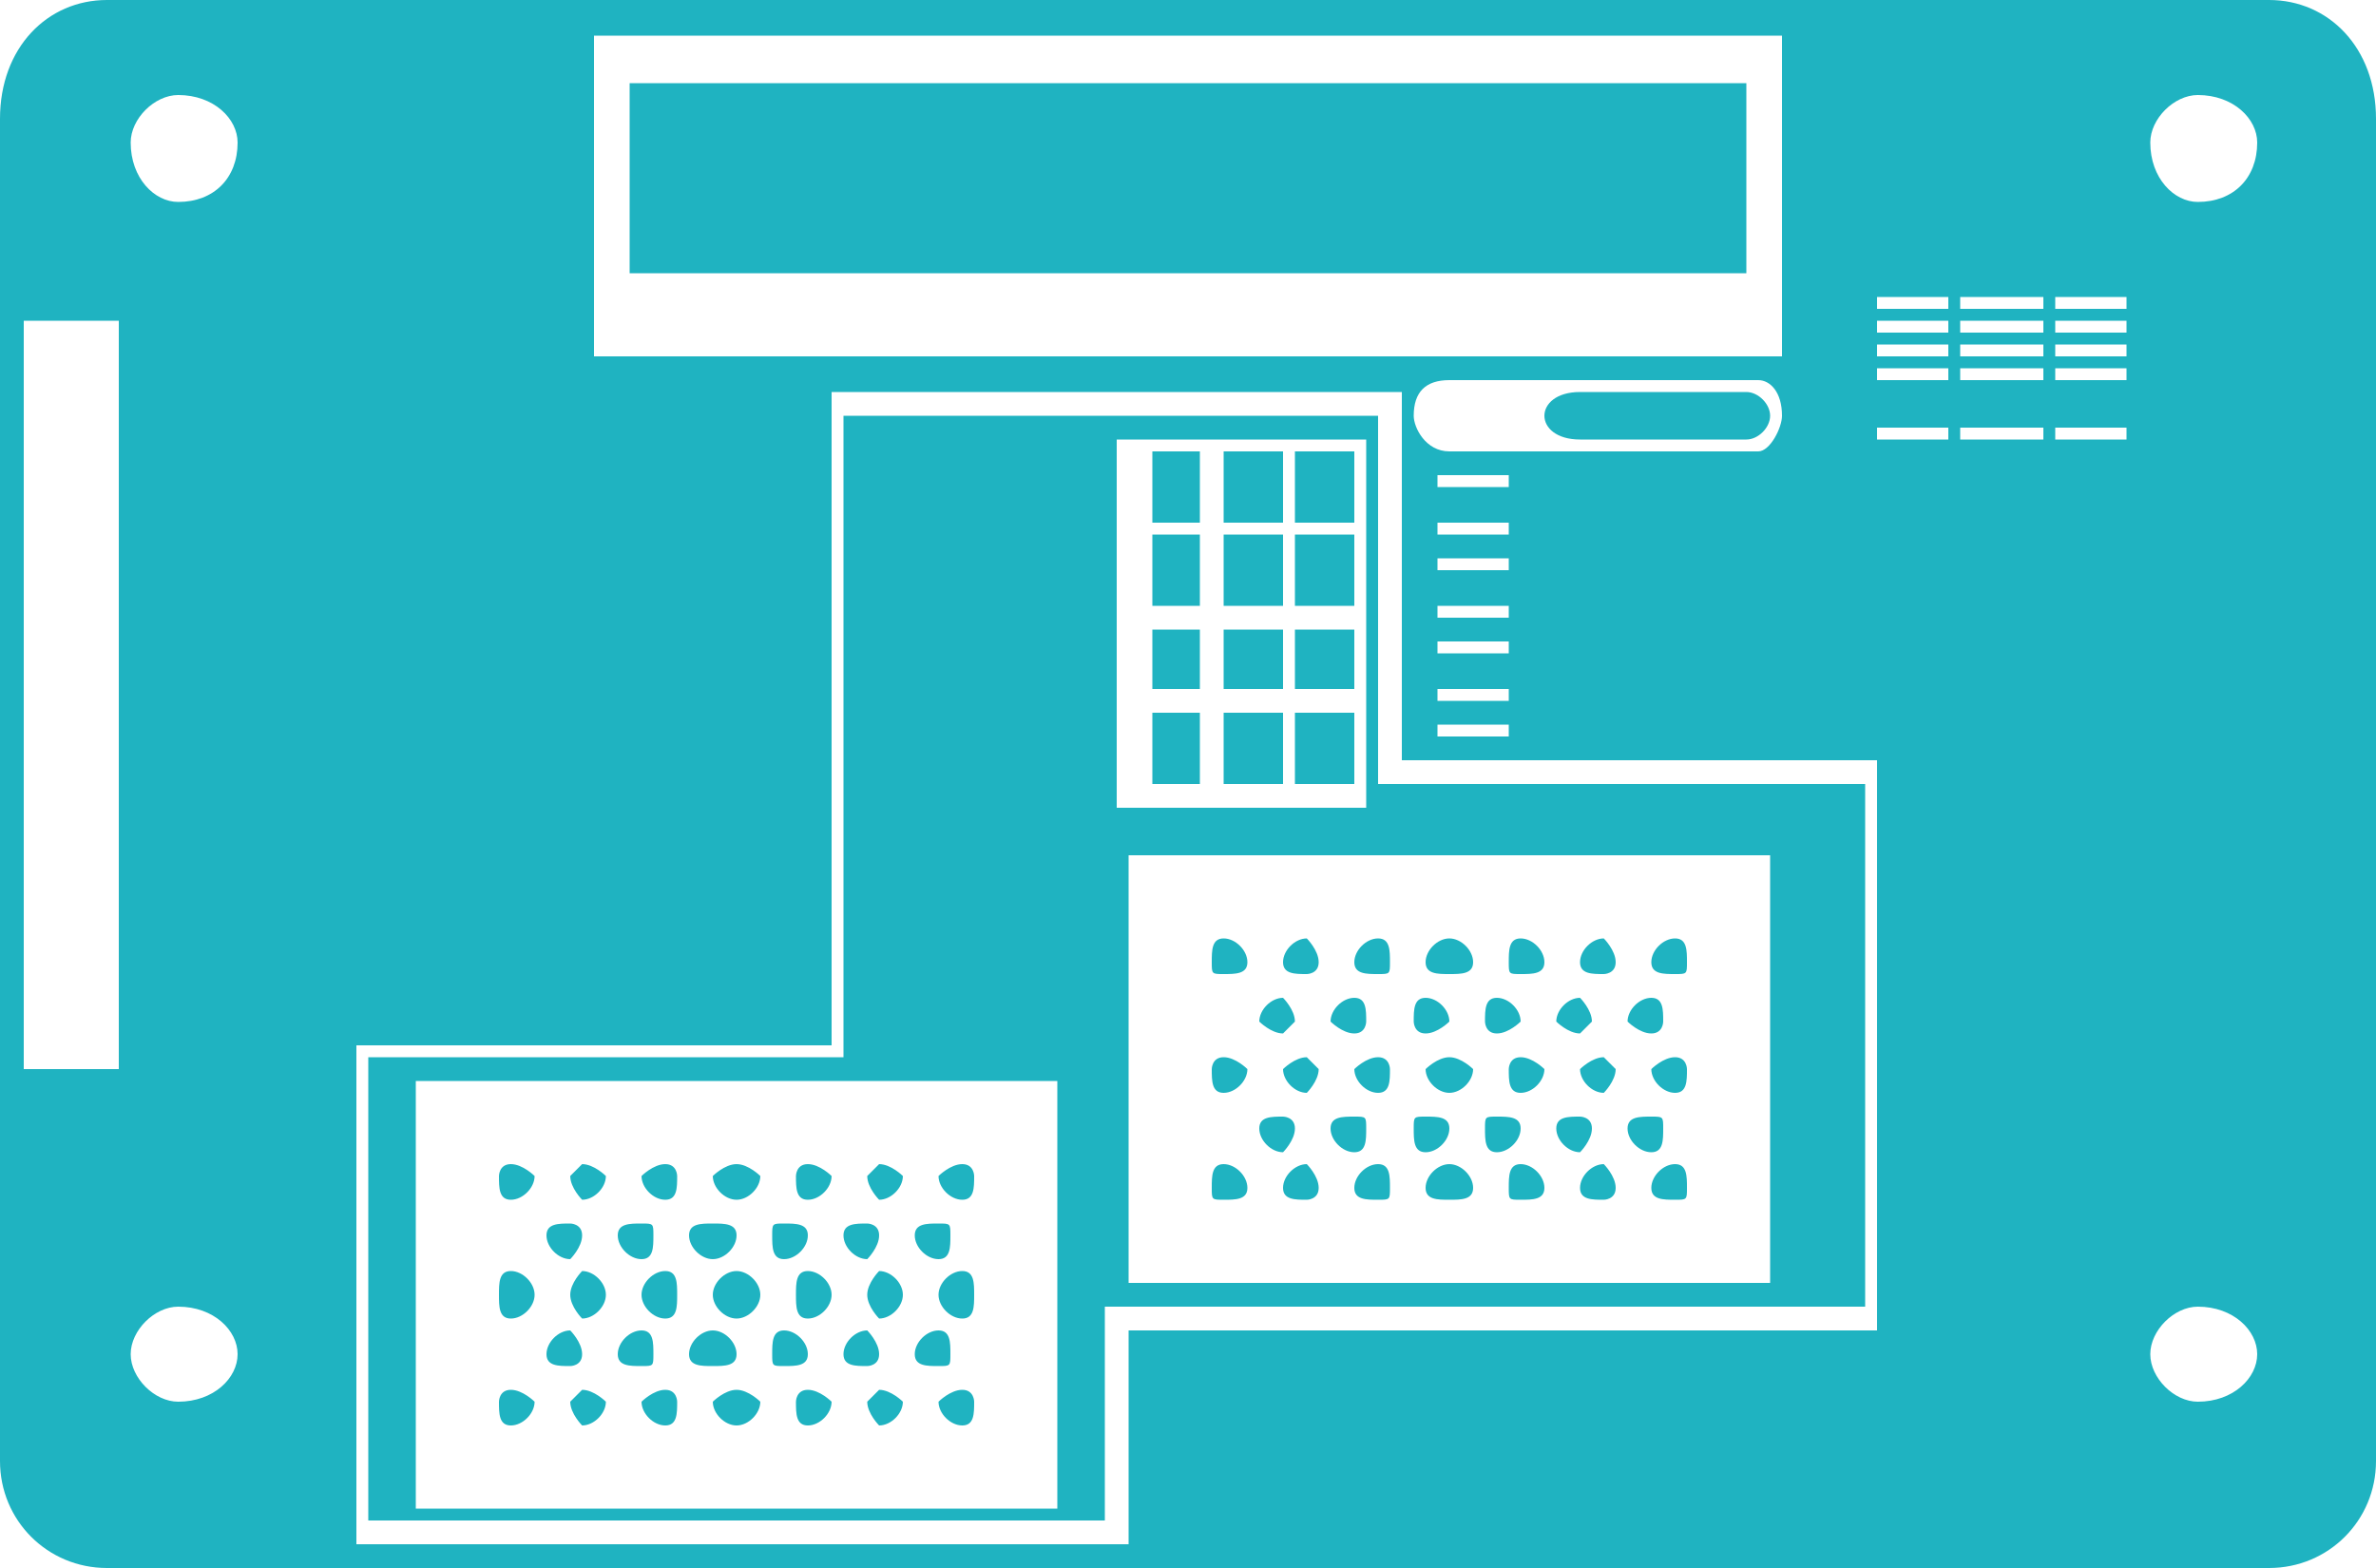 <?xml version="1.0" encoding="UTF-8"?>
<!DOCTYPE svg PUBLIC "-//W3C//DTD SVG 1.1//EN" "http://www.w3.org/Graphics/SVG/1.1/DTD/svg11.dtd">
<!-- Creator: CorelDRAW X8 -->
<svg xmlns="http://www.w3.org/2000/svg" xml:space="preserve" width="200px" height="132px" version="1.1" style="shape-rendering:geometricPrecision; text-rendering:geometricPrecision; image-rendering:optimizeQuality; fill-rule:evenodd; clip-rule:evenodd"
viewBox="0 0 200 132"
 xmlns:xlink="http://www.w3.org/1999/xlink">
 <defs>
  <style type="text/css">
   <![CDATA[
    .fil0 {fill:#1FB3C1}
   ]]>
  </style>
 </defs>
 <g id="Capa_x0020_1">
  <path class="fil0" d="M173 36l6 0 0 1 -6 0 0 -1zm0 -2l0 0 6 0 0 0 -6 0 0 0zm0 -3l0 0 6 0 0 1 -6 0 0 -1zm0 -2l0 0 6 0 0 1 -6 0 0 -1zm0 -2l0 0 6 0 0 1 -6 0 0 -1zm0 -2l0 0 6 0 0 1 -6 0 0 -1zm0 -2l0 0 6 0 0 0 -6 0 0 0zm-8 13l0 0 7 0 0 1 -7 0 0 -1zm0 -2l0 0 7 0 0 0 -7 0 0 0zm0 -3l0 0 7 0 0 1 -7 0 0 -1zm0 -2l0 0 7 0 0 1 -7 0 0 -1zm0 -2l0 0 7 0 0 1 -7 0 0 -1zm0 -2l0 0 7 0 0 1 -7 0 0 -1zm0 -2l0 0 7 0 0 0 -7 0 0 0zm-7 13l0 0 6 0 0 1 -6 0 0 -1zm0 -2l0 0 6 0 0 0 -6 0 0 0zm0 -3l0 0 6 0 0 1 -6 0 0 -1zm0 -2l0 0 6 0 0 1 -6 0 0 -1zm0 -2l0 0 6 0 0 1 -6 0 0 -1zm0 -2l0 0 6 0 0 1 -6 0 0 -1zm0 -2l0 0 6 0 0 0 -6 0 0 0zm-25 10l0 0 14 0c1,0 2,1 2,2 0,1 -1,2 -2,2l-14 0c-2,0 -3,-1 -3,-2 0,-1 1,-2 3,-2zm-11 -1l0 0c-2,0 -3,1 -3,3l0 0c0,1 1,3 3,3l26 0c1,0 2,-2 2,-3l0 0c0,-2 -1,-3 -2,-3l-26 0zm-69 -25l0 0 94 0 0 16 -94 0 0 -16zm-3 -4l0 0 0 27 100 0 0 -27 -100 0zm135 107l0 0c3,0 5,2 5,4 0,2 -2,4 -5,4 -2,0 -4,-2 -4,-4 0,-2 2,-4 4,-4zm-170 0l0 0c3,0 5,2 5,4 0,2 -2,4 -5,4 -2,0 -4,-2 -4,-4 0,-2 2,-4 4,-4zm170 -102l0 0c3,0 5,2 5,4 0,3 -2,5 -5,5 -2,0 -4,-2 -4,-5 0,-2 2,-4 4,-4zm-170 0l0 0c3,0 5,2 5,4 0,3 -2,5 -5,5 -2,0 -4,-2 -4,-5 0,-2 2,-4 4,-4zm-13 19l0 0 8 0 0 63 -8 0 0 -63zm107 33l0 0 5 0 0 6 -5 0 0 -6zm-6 0l0 0 5 0 0 6 -5 0 0 -6zm-6 0l0 0 4 0 0 6 -4 0 0 -6zm12 -7l0 0 5 0 0 5 -5 0 0 -5zm-6 0l0 0 5 0 0 5 -5 0 0 -5zm-6 0l0 0 4 0 0 5 -4 0 0 -5zm12 -8l0 0 5 0 0 6 -5 0 0 -6zm-6 0l0 0 5 0 0 6 -5 0 0 -6zm-6 0l0 0 4 0 0 6 -4 0 0 -6zm12 -7l0 0 5 0 0 6 -5 0 0 -6zm-6 0l0 0 5 0 0 6 -5 0 0 -6zm-6 0l0 0 4 0 0 6 -4 0 0 -6zm-3 -1l0 0 0 31 21 0 0 -31 -21 0zm16 42l0 0c0,0 1,1 1,2 0,1 -1,1 -1,1 -1,0 -2,0 -2,-1 0,-1 1,-2 2,-2zm6 0l0 0c1,0 1,1 1,2 0,1 0,1 -1,1 -1,0 -2,0 -2,-1 0,-1 1,-2 2,-2zm6 0l0 0c1,0 2,1 2,2 0,1 -1,1 -2,1 -1,0 -2,0 -2,-1 0,-1 1,-2 2,-2zm6 0l0 0c1,0 2,1 2,2 0,1 -1,1 -2,1 -1,0 -1,0 -1,-1 0,-1 0,-2 1,-2zm7 0l0 0c0,0 1,1 1,2 0,1 -1,1 -1,1 -1,0 -2,0 -2,-1 0,-1 1,-2 2,-2zm6 0l0 0c1,0 1,1 1,2 0,1 0,1 -1,1 -1,0 -2,0 -2,-1 0,-1 1,-2 2,-2zm-33 5l0 0c0,0 1,1 1,2 0,0 -1,1 -1,1 -1,0 -2,-1 -2,-1 0,-1 1,-2 2,-2zm6 0l0 0c1,0 1,1 1,2 0,0 0,1 -1,1 -1,0 -2,-1 -2,-1 0,-1 1,-2 2,-2zm6 0l0 0c1,0 2,1 2,2 0,0 -1,1 -2,1 -1,0 -1,-1 -1,-1 0,-1 0,-2 1,-2zm6 0l0 0c1,0 2,1 2,2 0,0 -1,1 -2,1 -1,0 -1,-1 -1,-1 0,-1 0,-2 1,-2zm7 0l0 0c0,0 1,1 1,2 0,0 -1,1 -1,1 -1,0 -2,-1 -2,-1 0,-1 1,-2 2,-2zm6 0l0 0c1,0 1,1 1,2 0,0 0,1 -1,1 -1,0 -2,-1 -2,-1 0,-1 1,-2 2,-2zm0 10l0 0c1,0 1,0 1,1 0,1 0,2 -1,2 -1,0 -2,-1 -2,-2 0,-1 1,-1 2,-1zm-6 0l0 0c0,0 1,0 1,1 0,1 -1,2 -1,2 -1,0 -2,-1 -2,-2 0,-1 1,-1 2,-1zm-7 0l0 0c1,0 2,0 2,1 0,1 -1,2 -2,2 -1,0 -1,-1 -1,-2 0,-1 0,-1 1,-1zm-6 0l0 0c1,0 2,0 2,1 0,1 -1,2 -2,2 -1,0 -1,-1 -1,-2 0,-1 0,-1 1,-1zm-6 0l0 0c1,0 1,0 1,1 0,1 0,2 -1,2 -1,0 -2,-1 -2,-2 0,-1 1,-1 2,-1zm-6 0l0 0c0,0 1,0 1,1 0,1 -1,2 -1,2 -1,0 -2,-1 -2,-2 0,-1 1,-1 2,-1zm33 -5l0 0c1,0 1,1 1,1 0,1 0,2 -1,2 -1,0 -2,-1 -2,-2 0,0 1,-1 2,-1zm-6 0l0 0c0,0 1,1 1,1 0,1 -1,2 -1,2 -1,0 -2,-1 -2,-2 0,0 1,-1 2,-1zm-7 0l0 0c1,0 2,1 2,1 0,1 -1,2 -2,2 -1,0 -1,-1 -1,-2 0,0 0,-1 1,-1zm-6 0l0 0c1,0 2,1 2,1 0,1 -1,2 -2,2 -1,0 -2,-1 -2,-2 0,0 1,-1 2,-1zm-6 0l0 0c1,0 1,1 1,1 0,1 0,2 -1,2 -1,0 -2,-1 -2,-2 0,0 1,-1 2,-1zm-6 0l0 0c0,0 1,1 1,1 0,1 -1,2 -1,2 -1,0 -2,-1 -2,-2 0,0 1,-1 2,-1zm-7 0l0 0c1,0 2,1 2,1 0,1 -1,2 -2,2 -1,0 -1,-1 -1,-2 0,0 0,-1 1,-1zm38 9l0 0c1,0 1,1 1,2 0,1 0,1 -1,1 -1,0 -2,0 -2,-1 0,-1 1,-2 2,-2zm-6 0l0 0c0,0 1,1 1,2 0,1 -1,1 -1,1 -1,0 -2,0 -2,-1 0,-1 1,-2 2,-2zm-7 0l0 0c1,0 2,1 2,2 0,1 -1,1 -2,1 -1,0 -1,0 -1,-1 0,-1 0,-2 1,-2zm-6 0l0 0c1,0 2,1 2,2 0,1 -1,1 -2,1 -1,0 -2,0 -2,-1 0,-1 1,-2 2,-2zm-6 0l0 0c1,0 1,1 1,2 0,1 0,1 -1,1 -1,0 -2,0 -2,-1 0,-1 1,-2 2,-2zm-6 0l0 0c0,0 1,1 1,2 0,1 -1,1 -1,1 -1,0 -2,0 -2,-1 0,-1 1,-2 2,-2zm-7 0l0 0c1,0 2,1 2,2 0,1 -1,1 -2,1 -1,0 -1,0 -1,-1 0,-1 0,-2 1,-2zm0 -19l0 0c1,0 2,1 2,2 0,1 -1,1 -2,1 -1,0 -1,0 -1,-1 0,-1 0,-2 1,-2zm-54 19l0 0c1,0 2,1 2,1 0,1 -1,2 -2,2 0,0 -1,-1 -1,-2 0,0 1,-1 1,-1zm7 0l0 0c1,0 1,1 1,1 0,1 0,2 -1,2 -1,0 -2,-1 -2,-2 0,0 1,-1 2,-1zm6 0l0 0c1,0 2,1 2,1 0,1 -1,2 -2,2 -1,0 -2,-1 -2,-2 0,0 1,-1 2,-1zm6 0l0 0c1,0 2,1 2,1 0,1 -1,2 -2,2 -1,0 -1,-1 -1,-2 0,0 0,-1 1,-1zm6 0l0 0c1,0 2,1 2,1 0,1 -1,2 -2,2 0,0 -1,-1 -1,-2 0,0 1,-1 1,-1zm7 0l0 0c1,0 1,1 1,1 0,1 0,2 -1,2 -1,0 -2,-1 -2,-2 0,0 1,-1 2,-1zm-33 5l0 0c0,0 1,0 1,1 0,1 -1,2 -1,2 -1,0 -2,-1 -2,-2 0,-1 1,-1 2,-1zm6 0l0 0c1,0 1,0 1,1 0,1 0,2 -1,2 -1,0 -2,-1 -2,-2 0,-1 1,-1 2,-1zm6 0l0 0c1,0 2,0 2,1 0,1 -1,2 -2,2 -1,0 -2,-1 -2,-2 0,-1 1,-1 2,-1zm6 0l0 0c1,0 2,0 2,1 0,1 -1,2 -2,2 -1,0 -1,-1 -1,-2 0,-1 0,-1 1,-1zm7 0l0 0c0,0 1,0 1,1 0,1 -1,2 -1,2 -1,0 -2,-1 -2,-2 0,-1 1,-1 2,-1zm6 0l0 0c1,0 1,0 1,1 0,1 0,2 -1,2 -1,0 -2,-1 -2,-2 0,-1 1,-1 2,-1zm0 9l0 0c1,0 1,1 1,2 0,1 0,1 -1,1 -1,0 -2,0 -2,-1 0,-1 1,-2 2,-2zm-6 0l0 0c0,0 1,1 1,2 0,1 -1,1 -1,1 -1,0 -2,0 -2,-1 0,-1 1,-2 2,-2zm-7 0l0 0c1,0 2,1 2,2 0,1 -1,1 -2,1 -1,0 -1,0 -1,-1 0,-1 0,-2 1,-2zm-6 0l0 0c1,0 2,1 2,2 0,1 -1,1 -2,1 -1,0 -2,0 -2,-1 0,-1 1,-2 2,-2zm-6 0l0 0c1,0 1,1 1,2 0,1 0,1 -1,1 -1,0 -2,0 -2,-1 0,-1 1,-2 2,-2zm-6 0l0 0c0,0 1,1 1,2 0,1 -1,1 -1,1 -1,0 -2,0 -2,-1 0,-1 1,-2 2,-2zm33 -5l0 0c1,0 1,1 1,2 0,1 0,2 -1,2 -1,0 -2,-1 -2,-2 0,-1 1,-2 2,-2zm-7 0l0 0c1,0 2,1 2,2 0,1 -1,2 -2,2 0,0 -1,-1 -1,-2 0,-1 1,-2 1,-2zm-6 0l0 0c1,0 2,1 2,2 0,1 -1,2 -2,2 -1,0 -1,-1 -1,-2 0,-1 0,-2 1,-2zm-6 0l0 0c1,0 2,1 2,2 0,1 -1,2 -2,2 -1,0 -2,-1 -2,-2 0,-1 1,-2 2,-2zm-6 0l0 0c1,0 1,1 1,2 0,1 0,2 -1,2 -1,0 -2,-1 -2,-2 0,-1 1,-2 2,-2zm-7 0l0 0c1,0 2,1 2,2 0,1 -1,2 -2,2 0,0 -1,-1 -1,-2 0,-1 1,-2 1,-2zm-6 0l0 0c1,0 2,1 2,2 0,1 -1,2 -2,2 -1,0 -1,-1 -1,-2 0,-1 0,-2 1,-2zm38 10l0 0c1,0 1,1 1,1 0,1 0,2 -1,2 -1,0 -2,-1 -2,-2 0,0 1,-1 2,-1zm-7 0l0 0c1,0 2,1 2,1 0,1 -1,2 -2,2 0,0 -1,-1 -1,-2 0,0 1,-1 1,-1zm-6 0l0 0c1,0 2,1 2,1 0,1 -1,2 -2,2 -1,0 -1,-1 -1,-2 0,0 0,-1 1,-1zm-6 0l0 0c1,0 2,1 2,1 0,1 -1,2 -2,2 -1,0 -2,-1 -2,-2 0,0 1,-1 2,-1zm-6 0l0 0c1,0 1,1 1,1 0,1 0,2 -1,2 -1,0 -2,-1 -2,-2 0,0 1,-1 2,-1zm-7 0l0 0c1,0 2,1 2,1 0,1 -1,2 -2,2 0,0 -1,-1 -1,-2 0,0 1,-1 1,-1zm-6 0l0 0c1,0 2,1 2,1 0,1 -1,2 -2,2 -1,0 -1,-1 -1,-2 0,0 0,-1 1,-1zm0 -19l0 0c1,0 2,1 2,1 0,1 -1,2 -2,2 -1,0 -1,-1 -1,-2 0,0 0,-1 1,-1zm52 -26l0 0 0 36 54 0 0 -36 -54 0zm-64 16l0 0 -1 0 0 1 0 40 0 1 1 0 63 0 1 0 0 -1 0 -17 63 0 0 0 0 -1 0 -46 0 -1 0 0 -40 0 0 -30 0 -1 -1 0 -46 0 -1 0 0 1 0 54 -39 0zm40 1l0 0 -40 0 0 39 62 0 0 -17 0 -1 1 0 63 0 0 -44 -40 0 -1 0 0 -1 0 -30 -45 0 0 54 0 0 0 0zm-36 2l0 0 0 36 54 0 0 -36 -54 0zm-26 -91l0 0c-5,0 -9,4 -9,10l0 113c0,5 4,9 9,9l182 0c5,0 9,-4 9,-9l0 -113c0,-6 -4,-10 -9,-10l-182 0zm112 40l0 0 6 0 0 1 -6 0 0 -1zm0 4l0 0 6 0 0 1 -6 0 0 -1zm0 3l0 0 6 0 0 1 -6 0 0 -1zm0 4l0 0 6 0 0 1 -6 0 0 -1zm0 3l0 0 6 0 0 1 -6 0 0 -1zm0 4l0 0 6 0 0 1 -6 0 0 -1zm0 3l0 0 6 0 0 1 -6 0 0 -1z"/>
 </g>
</svg>
